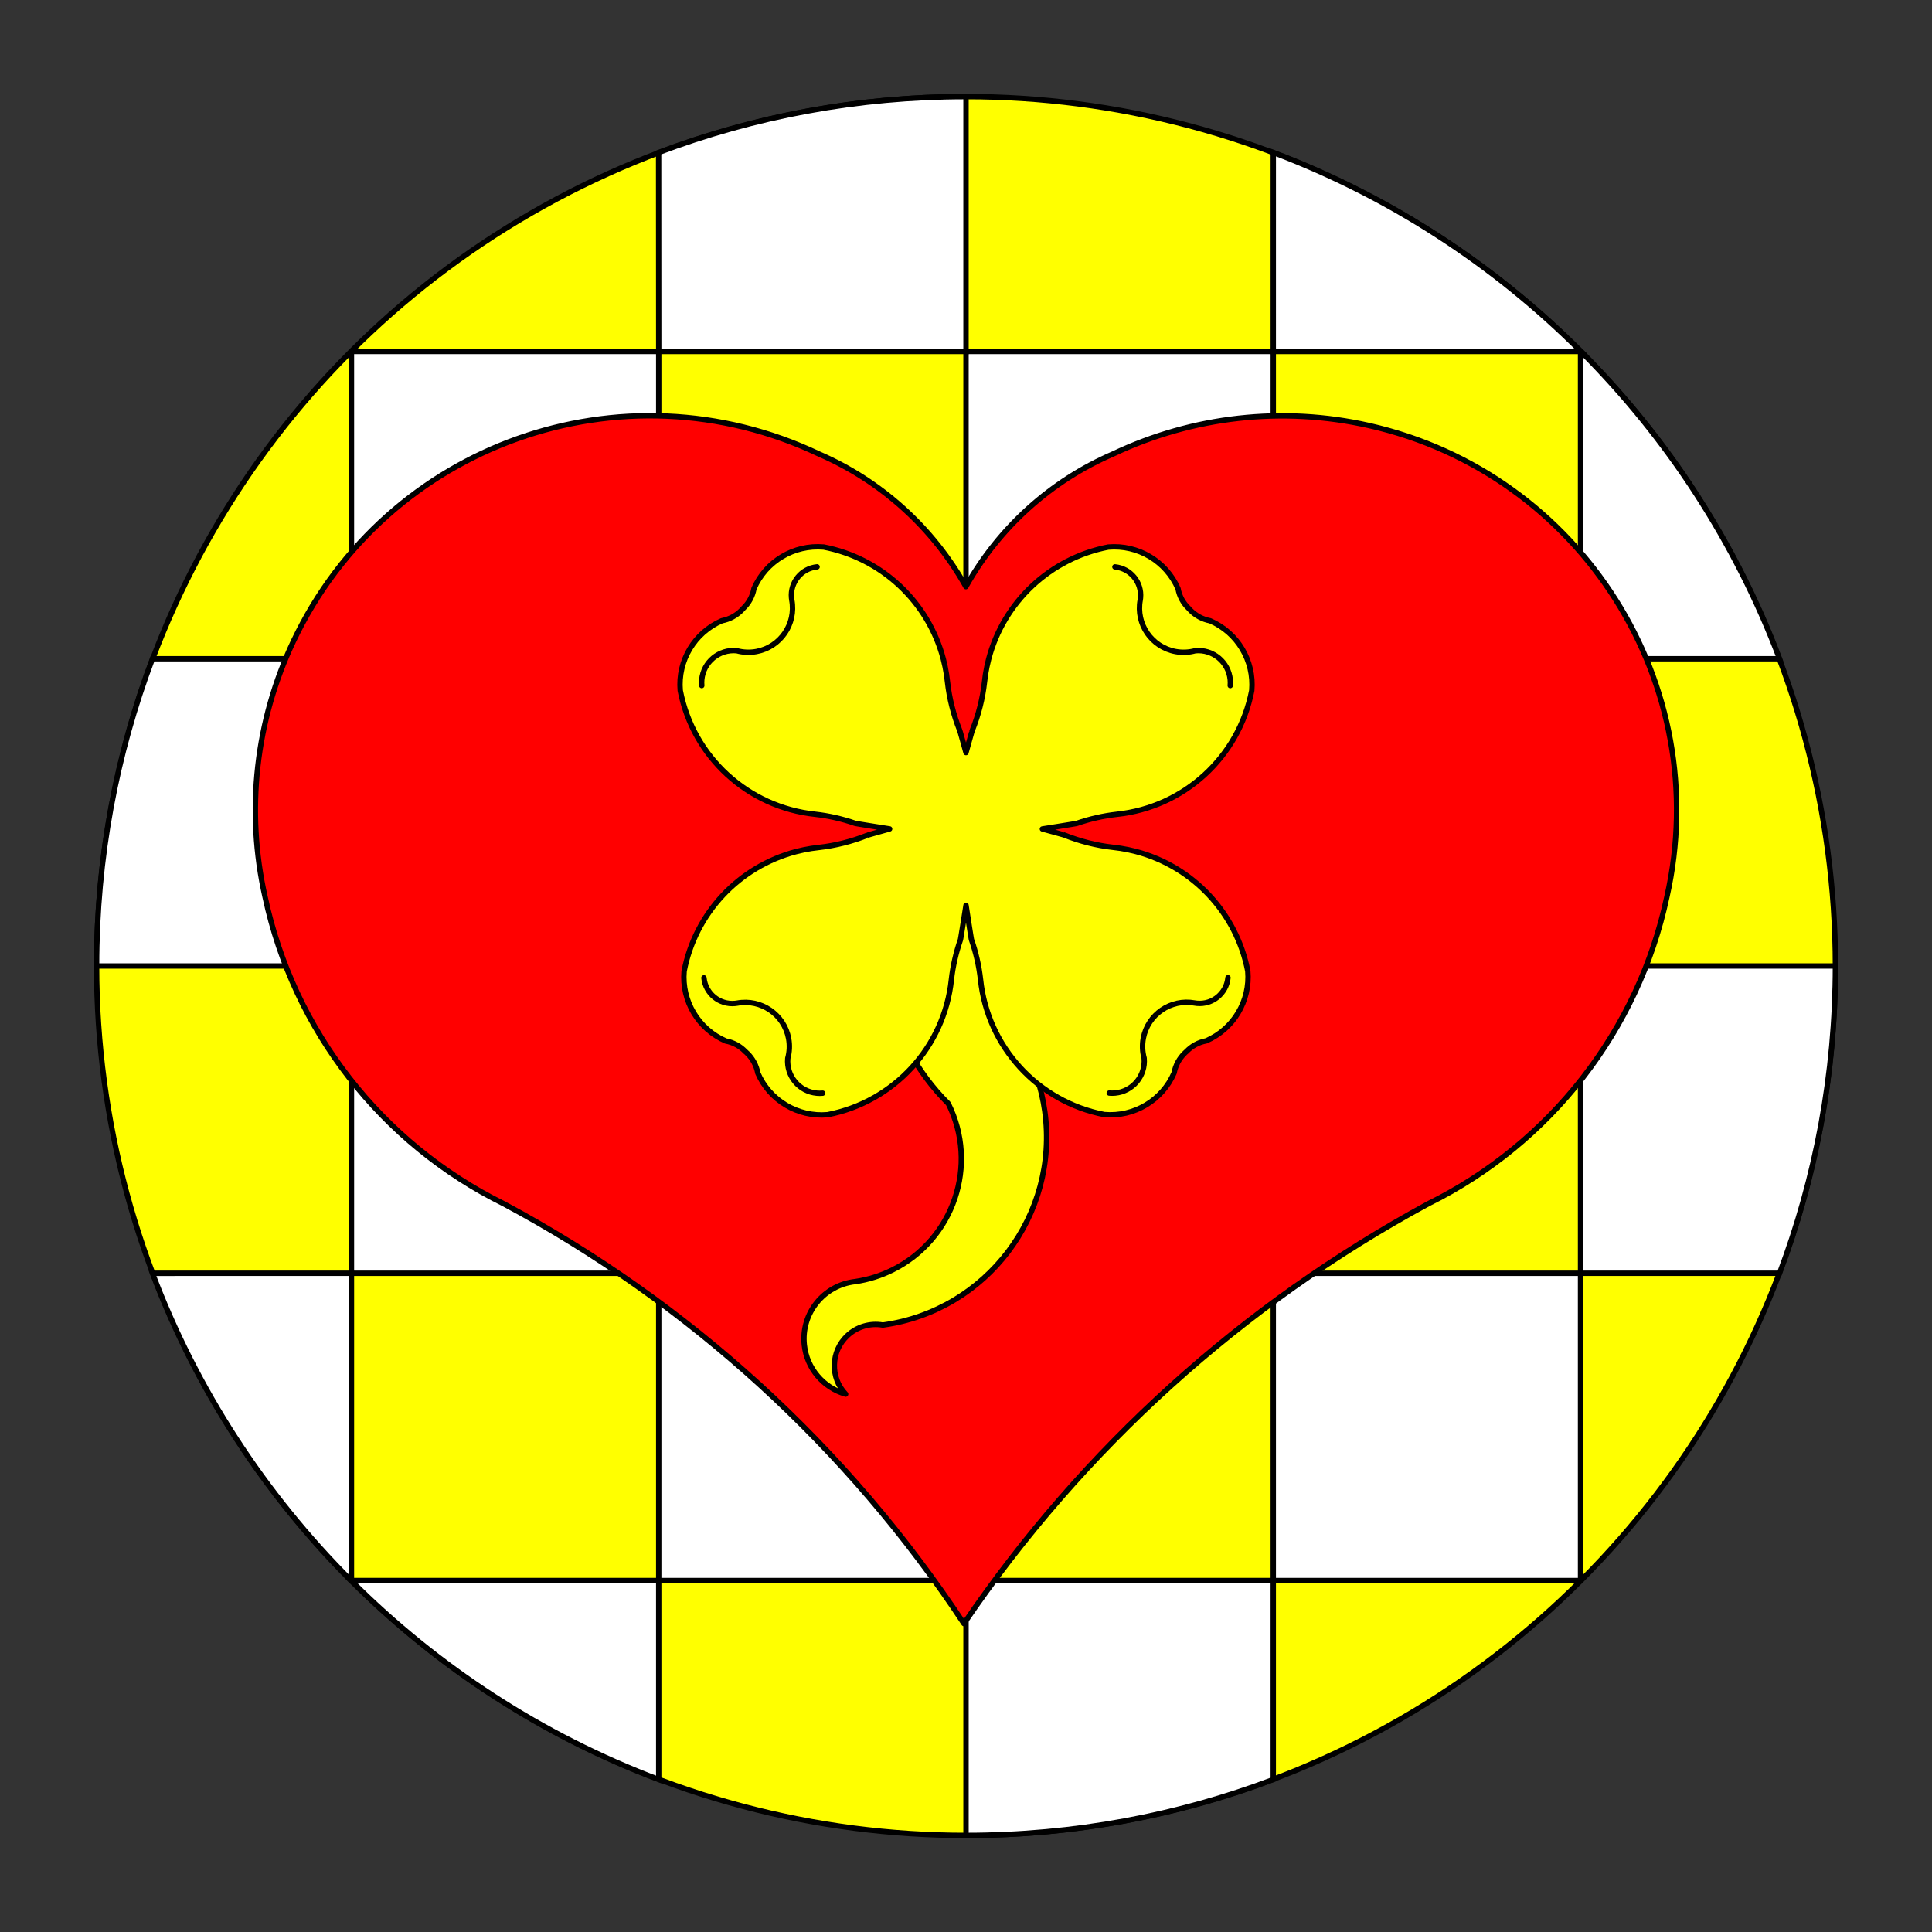 <?xml version="1.0" encoding="utf-8"?>
<!-- Generator: Adobe Illustrator 15.0.0, SVG Export Plug-In . SVG Version: 6.00 Build 0)  -->
<!DOCTYPE svg PUBLIC "-//W3C//DTD SVG 1.1//EN" "http://www.w3.org/Graphics/SVG/1.1/DTD/svg11.dtd">
<svg version="1.1" id="Round" xmlns="http://www.w3.org/2000/svg" xmlns:xlink="http://www.w3.org/1999/xlink" x="0px" y="0px"
	 width="360px" height="360px" viewBox="0 0 360 360" enable-background="new 0 0 360 360" xml:space="preserve">
<rect x="0" y="0" width="360" height="360" fill="#333333" stroke="none"/>
<g id="Field_1_">
	<circle fill="#FFFF00" stroke="#000000" stroke-miterlimit="10" cx="180" cy="180" r="162"/>
	<g>
		<path fill="#FFFFFF" stroke="#000000" stroke-miterlimit="10" d="M122.743,294.514v37.077
			c-21.722-8.209-41.218-20.953-57.332-37.077H122.743z"/>
		<path fill="#FFFFFF" stroke="#000000" stroke-miterlimit="10" d="M237.256,294.514H180L180,342
			c20.157,0,39.454-3.682,57.255-10.408L237.256,294.514z"/>
		<rect x="122.743" y="122.744" fill="#FFFFFF" stroke="#000000" stroke-miterlimit="10" width="57.257" height="57.257"/>
		<path fill="#FFFFFF" stroke="#000000" stroke-miterlimit="10" d="M18,180c0-20.158,3.682-39.456,10.409-57.258l37.077,0.001V180
			H18z"/>
		<rect x="237.256" y="122.744" fill="#FFFFFF" stroke="#000000" stroke-miterlimit="10" width="57.257" height="57.257"/>
		<rect x="65.486" y="65.487" fill="#FFFFFF" stroke="#000000" stroke-miterlimit="10" width="57.257" height="57.257"/>
		<path fill="#FFFFFF" stroke="#000000" stroke-miterlimit="10" d="M294.588,65.487c16.088,16.099,28.805,35.567,37.001,57.255
			l-37.076,0.002V65.487H294.588z"/>
		<rect x="180" y="65.487" fill="#FFFFFF" stroke="#000000" stroke-miterlimit="10" width="57.257" height="57.257"/>
		<path fill="#FFFFFF" stroke="#000000" stroke-miterlimit="10" d="M122.724,28.417C140.531,21.685,159.835,18,180,18L180,65.487
			h-57.257L122.724,28.417z"/>
		<path fill="#FFFFFF" stroke="#000000" stroke-miterlimit="10" d="M294.588,65.487c-16.113-16.124-35.608-28.868-57.33-37.077
			l-0.002,37.077H294.588z"/>
		<rect x="65.486" y="180" fill="#FFFFFF" stroke="#000000" stroke-miterlimit="10" width="57.257" height="57.257"/>
		<path fill="#FFFFFF" stroke="#000000" stroke-miterlimit="10" d="M342,180c0,20.157-3.682,39.454-10.409,57.256l-37.077,0.001V180
			H342z"/>
		<rect x="180" y="180" fill="#FFFFFF" stroke="#000000" stroke-miterlimit="10" width="57.257" height="57.257"/>
		<rect x="122.743" y="237.257" fill="#FFFFFF" stroke="#000000" stroke-miterlimit="10" width="57.257" height="57.257"/>
		<path fill="#FFFFFF" stroke="#000000" stroke-miterlimit="10" d="M65.411,294.514c-16.088-16.099-28.805-35.566-37.001-57.254
			l8.559-0.003h28.517v57.257H65.411z"/>
		<rect x="237.256" y="237.257" fill="#FFFFFF" stroke="#000000" stroke-miterlimit="10" width="57.257" height="57.257"/>
	</g>
</g>
<g id="shape1-1_1_" transform="translate(3,-3)">
	<title>Heart 2</title>
	<path fill="#FF0000" stroke="#000000" stroke-linecap="round" stroke-linejoin="round" stroke-miterlimit="3" d="M176.98,112.312
		c-6.179-11.024-15.806-19.71-27.399-24.726c-36.664-17.405-80.484-1.785-97.894,34.869c-7.056,14.854-8.921,31.648-5.292,47.688
		c5.302,24.842,21.671,45.892,44.447,57.15c34.65,18.548,64.132,45.431,85.771,78.237c22.17-32.615,51.842-59.445,86.536-78.237
		c22.776-11.258,39.146-32.308,44.447-57.15c8.932-39.581-15.906-78.912-55.492-87.848c-16.04-3.623-32.834-1.758-47.688,5.292
		C192.806,92.596,183.164,101.283,176.98,112.312z"/>
</g>
<g>
	<path fill="#FFFF00" stroke="#000000" stroke-linecap="round" stroke-linejoin="round" stroke-miterlimit="3" d="M167.477,160.511
		c-6.3,15.526-2.662,33.318,9.226,45.125c5.688,11.428,1.036,25.303-10.392,30.991c-2.185,1.087-4.527,1.822-6.941,2.177
		c-5.889,0.645-10.141,5.94-9.497,11.829c0.474,4.327,3.516,7.939,7.699,9.142c-2.919-3.092-2.778-7.965,0.313-10.884
		c1.769-1.67,4.223-2.405,6.62-1.984c19.337-2.673,32.847-20.518,30.174-39.856c-0.601-4.336-2-8.522-4.129-12.348
		c-3.199-6.158-5.105-12.904-5.602-19.826c-0.443-3.849,0.192-7.744,1.836-11.252L167.477,160.511z"/>
	<g>
		<path fill="#FFFF00" stroke="#000000" stroke-linecap="round" stroke-linejoin="round" stroke-miterlimit="3" d="M194.231,154.464
			c0,0,6.596-1.035,6.413-1.038c2.432-0.84,4.942-1.41,7.441-1.69c12.549-1.312,22.766-10.676,25.162-23.065
			c0.479-5.552-2.646-10.788-7.76-13.003c-1.402-0.264-2.689-0.954-3.686-1.976c-0.041-0.063-0.093-0.117-0.154-0.162
			c-0.05-0.056-0.098-0.112-0.146-0.168c-1.036-0.98-1.734-2.267-1.99-3.671c-2.216-5.111-7.45-8.234-13-7.755
			c-10.816,2.091-19.478,10.195-22.28,20.85l-0.337,1.444c-0.198,0.948-0.347,1.905-0.447,2.868
			c-0.342,3.046-1.114,6.103-2.277,9.01c-0.006-0.08-1.172,4.122-1.172,4.122s-1.161-4.208-1.167-4.128
			c-1.163-2.908-1.935-5.964-2.277-9.01c-0.1-0.963-0.25-1.92-0.447-2.868l-0.337-1.444c-2.803-10.655-11.464-18.76-22.28-20.85
			c-5.55-0.479-10.784,2.644-12.999,7.755c-0.257,1.404-0.955,2.689-1.992,3.67c-0.047,0.057-0.097,0.113-0.147,0.169
			c-0.06,0.044-0.112,0.099-0.153,0.161c-0.995,1.023-2.283,1.713-3.685,1.977c-5.114,2.214-8.239,7.451-7.759,13.002
			c2.395,12.39,12.612,21.753,25.162,23.065c2.5,0.28,5.01,0.85,7.44,1.691c-0.182,0.002,6.414,1.037,6.414,1.037
			s-4.201,1.167-4.122,1.173c-2.908,1.163-5.964,1.935-9.01,2.277c-0.963,0.101-1.92,0.25-2.868,0.447l-1.444,0.337
			c-10.654,2.803-18.759,11.463-20.85,22.28c-0.478,5.549,2.645,10.784,7.756,12.999c1.404,0.257,2.689,0.955,3.67,1.991
			c0.057,0.049,0.113,0.098,0.169,0.147c0.044,0.06,0.099,0.112,0.161,0.153c1.023,0.995,1.714,2.282,1.977,3.686
			c2.214,5.114,7.451,8.238,13.002,7.759c12.39-2.396,21.754-12.612,23.065-25.161c0.28-2.5,0.851-5.01,1.69-7.441
			c0.003,0.182,1.038-6.414,1.038-6.414s1.011,6.572,1.014,6.39c0.841,2.431,1.411,4.941,1.691,7.441
			c1.312,12.549,10.675,22.766,23.064,25.161c5.552,0.48,10.788-2.645,13.003-7.759c0.264-1.402,0.953-2.69,1.977-3.686
			c0.062-0.041,0.116-0.094,0.16-0.153c0.057-0.05,0.112-0.099,0.17-0.146c0.98-1.037,2.266-1.735,3.67-1.991
			c5.111-2.216,8.234-7.45,7.756-12.999c-2.091-10.817-10.196-19.478-20.85-22.281l-1.445-0.337
			c-0.947-0.198-1.905-0.347-2.868-0.447c-3.045-0.342-6.102-1.115-9.009-2.278C198.416,155.601,194.231,154.464,194.231,154.464z"
			/>
		<g>
			<path fill="none" stroke="#000000" stroke-linecap="round" stroke-linejoin="round" stroke-miterlimit="3" d="M207.744,105.628
				c2.917,0.283,5.052,2.877,4.77,5.794c-0.013,0.133-0.031,0.265-0.053,0.396c-0.829,4.466,2.121,8.76,6.589,9.588
				c1.224,0.228,2.484,0.173,3.685-0.158c3.291-0.3,6.201,2.124,6.501,5.415c0.033,0.362,0.033,0.726,0.001,1.087"/>
			<path fill="none" stroke="#000000" stroke-linecap="round" stroke-linejoin="round" stroke-miterlimit="3" d="M153.291,203.696
				c-0.362,0.033-0.726,0.033-1.087,0c-3.291-0.299-5.714-3.211-5.414-6.501c0.331-1.2,0.385-2.46,0.158-3.686
				c-0.829-4.468-5.122-7.418-9.589-6.589c-0.132,0.023-0.263,0.041-0.396,0.053c-2.917,0.283-5.511-1.852-5.794-4.768"/>
			<path fill="none" stroke="#000000" stroke-linecap="round" stroke-linejoin="round" stroke-miterlimit="3" d="M228.815,182.182
				c-0.283,2.916-2.878,5.051-5.794,4.769c-0.133-0.013-0.265-0.03-0.396-0.054c-4.467-0.828-8.76,2.121-9.589,6.589
				c-0.228,1.226-0.173,2.485,0.158,3.686c0.3,3.29-2.124,6.202-5.415,6.501c-0.361,0.033-0.726,0.033-1.087,0.001"/>
			<path fill="none" stroke="#000000" stroke-linecap="round" stroke-linejoin="round" stroke-miterlimit="3" d="M130.764,127.746
				c-0.032-0.362-0.033-0.726,0-1.087c0.3-3.291,3.211-5.714,6.501-5.415c1.201,0.331,2.46,0.385,3.686,0.158
				c4.467-0.829,7.417-5.122,6.589-9.589c-0.023-0.132-0.041-0.263-0.054-0.396c-0.283-2.917,1.853-5.511,4.77-5.794"/>
		</g>
	</g>
</g>
</svg>
